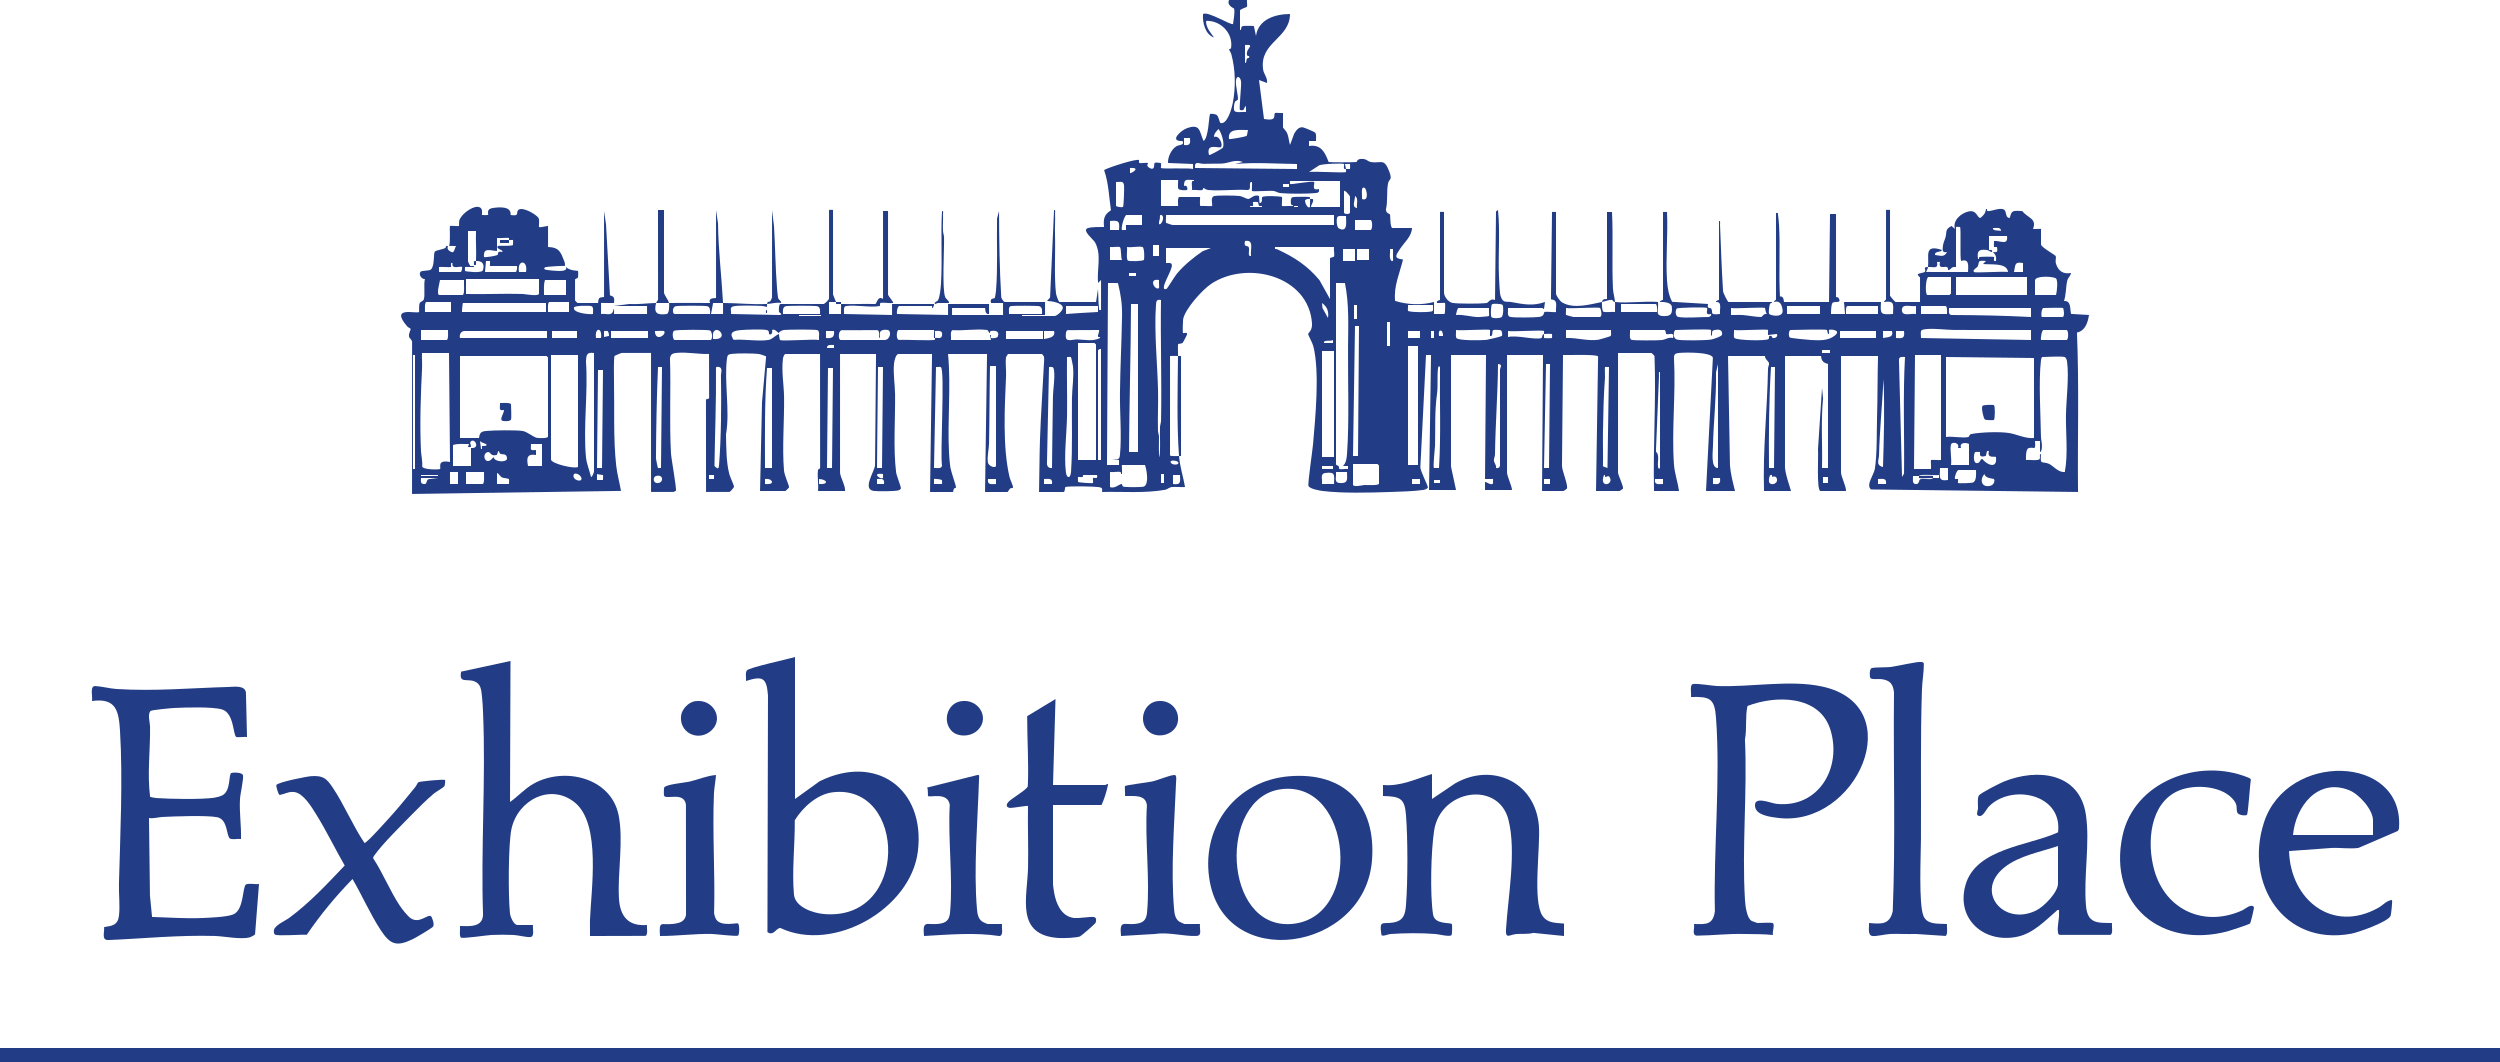 <?xml version="1.0" encoding="UTF-8"?><svg id="b" xmlns="http://www.w3.org/2000/svg" width="650" height="276.12" viewBox="0 0 650 276.12"><defs><style>.d{fill:#223d85;}</style></defs><g id="c"><rect class="d" y="272.48" width="650" height="3.64"/><path class="d" d="M64.221,191.621c-.613-.13-2.455.198-2.825-.038-.807-.516-.527-6.187-3.662-7.128-2.498-.749-9.495-.52-12.375-.386-.844.039-6,.517-6.232.788-.799.932-.133,2.923-.115,4.021.1,6.101-.769,12.245.017,18.314.546.123,1.085.26,1.651.299,3.739.26,11.44.404,15.022-.078.529-.071,1.542-.352,2.021-.579,2.345-1.112,1.681-5.372,2.371-5.82.32-.208,2.969-.298,3.099.624.148,1.052-.728,4.742-.804,6.222-.177,3.44.371,6.85.272,10.282-.712-.124-2.342.234-2.872-.121-.96-.642-.509-4.976-3.299-5.541-2.667-.54-11.159-.231-14.251-.07-1.131.059-2.294.475-3.501.269l.251,20.162.544,5.565c4.282.122,8.573.459,12.868.285,2.013-.082,6.441-.245,8.184-.916,2.918-1.123,2.41-7.241,3.372-7.808.669-.395,2.532.02,3.384-.127l-1.027,13.078c-.141.236-1.068.71-1.36.786-2.464.64-6.525-.284-9.173-.355-9.521-.255-18.239.666-27.583,1.06-1.905.08-.979-1.994-1.131-3.363,2.173-.341,3.588-.51,3.874-3.015s-.08-5.711-.011-8.331c.333-12.584,1.027-27.023.282-39.52-.313-5.254-.958-8.803-7.292-7.918.239-1.092-.683-3.958.872-3.887,1.608.074,3.765.652,5.502.763,9.849.628,19.314-.249,29.107-.528,1.549-.044,4.281-.492,4.544,1.457l.278,11.555Z"/><path class="d" d="M206.7,170.82v36.92l6.422-4.628c14.7-7.221,27.509,1.987,25.524,18.244-1.822,14.922-21.865,26.472-35.747,19.925-1.113-.045-1.761,2.22-3.366,1.054l.143-61.503c-.35-4.572-1.308-5.2-5.715-3.774.095-.806-.256-2.111.235-2.753.587-.767,10.807-2.941,12.504-3.486ZM216.523,205.993c-4.055.49-7.836,3.923-9.88,7.28.065,6.08-.777,13.284-.212,19.308.304,3.242,4.856,4.793,7.684,5.056,22.362,2.078,21.654-33.967,2.408-31.643Z"/><path class="d" d="M138.58,240.5c-.157.885.496,2.97-.657,3.133-.84.119-3.317-.496-4.402-.544-1.789-.079-3.953-.081-5.741,0-1.227.056-7.443,1.019-7.937.676-.503-.349-.136-2.332-.244-3.007,2.492.07,5.917.39,5.991-2.979-.587-17.376.745-35.222.002-52.542-.052-1.215-.14-2.977-.276-4.144-.194-1.665-.237-3.321-2.014-3.966-1.995-.723-4.026.635-3.404-2.503l12.829-2.77-.124,36.664c2.089-1.459,3.827-3.454,6.064-4.724,7.939-4.506,20.174-1.676,22.157,8.091,1.359,6.695-.3,14.997.107,21.734.279,4.617,2.423,7.275,7.291,6.878-.116.679.347,2.567-.428,2.826l-14.395.037c.048-1.341-.058-2.7-.009-4.042.287-7.885,2.957-25.048-3.913-30.646-6.33-5.159-14.872-.669-16.496,6.858-.846,3.923-.855,17.759-.382,21.98.099.88.97,2.989,1.951,2.989h4.03Z"/><path class="d" d="M372.32,201.24v6.5l5.975-4.035c9.696-5.562,20.854-.413,21.812,10.959.459,5.451-1.721,19.607.96,23.48,1.357,1.961,3.458,1.758,5.578,1.987l-.006,3.229-7.929-.803c-1.458.372-2.946.175-4.416.289-1.76.136-2.893,1.455-2.733-1.169.52-8.546,2.734-20.135.651-28.478-2.568-10.288-17.702-8.007-19.341,2.763-.812,5.339-1.093,16.532-.277,21.794.425,2.737,4.46,1.999,4.897,2.512.1.118.091,2.593-.086,2.847-.385.555-3.37-.207-4.179-.272-3.685-.294-8.005-.251-11.694,0-.609.041-2.067.733-2.352.269-.631-4.06.249-2.777,3.013-3.248,2.792-.475,3.184-2.141,3.376-4.684.475-6.303.47-16.854,0-23.16-.34-4.552-1.578-4.921-5.992-5.059v-2.862c4.503.441,8.575-1.581,12.741-2.859Z"/><path class="d" d="M335.088,201.838c14.569-1.257,22.764,7.508,21.628,21.888-1.876,23.75-38.894,29.393-42.346,4.394-1.859-13.469,7.108-25.108,20.718-26.282ZM332.997,205.207c-16.289,2.212-15.128,36.434,2.789,35.028,18.752-1.471,15.91-37.568-2.789-35.028Z"/><path class="d" d="M108.752,203.395c.293-.244,6.704-.846,6.949-.596.093.094.008,1.276-.13,1.563-.182.38-2.181,1.481-2.735,1.944-1.925,1.609-3.956,3.655-5.724,5.456-2.674,2.725-7.513,7.493-9.61,10.408-.203.283-.537.621-.47.993,2.537,3.845,4.387,8.525,6.916,12.317.609.913,2.036,2.761,2.922,3.318,2.247,1.41,4.293-1.155,5.157-.606.269.171,1.02,2.111.57,2.715-.346.465-4.521,2.91-5.3,3.281-4.221,2.015-5.836,1.434-8.347-2.411-2.692-4.122-4.804-8.974-7.301-13.237-4.357,4.482-8.383,9.318-11.886,14.501-1.293-.123-7.627.405-8.281-.056-.288-.203-.289-.725-.267-1.059.087-1.315,2.919-2.493,4.005-3.296,5.376-3.976,9.815-8.781,14.406-13.598-2.538-4.377-4.745-9.017-7.424-13.309-1.177-1.886-3.28-5.439-5.653-5.79-1.482-.22-2.467.54-3.851.749-.344-.105-.988-2.337-.831-2.587.471-.755,7.925-2.232,9.153-2.302,3.023-.174,3.906.617,5.507,3.006,2.987,4.459,5.209,9.891,8.246,14.38.546.128,6.941-7.082,7.798-8.057,1.862-2.119,3.64-4.346,5.435-6.525.274-.333.524-1.02.744-1.204Z"/><path class="d" d="M273.78,204.1h13.65c.091,0,.786-.68.62.096-.347,1.628-.954,3.639-1.66,5.104h-12.61v20.67c0,.26.253,1.879.325,2.275.506,2.754,1.877,5.983,5.027,6.413,1.428.195,4.652-.452,5.4-.201.618.208.503,1.058.293,1.519-.111.243-3.748,3.408-4.036,3.504-1.133.376-4.319.479-5.576.398-11.309-.732-8.108-10.516-7.923-18.316.126-5.327-.116-10.676-.011-16.002-.163-.16-3.856.512-4.533.5-.979-.017-1.274-.63-.684-1.427.685-.925,4.88-3.229,5.163-4.195.282-6.098-.178-12.166-.164-18.235l7.369-4.459-.652,22.358Z"/><path class="d" d="M549.121,239.979c-.13.71.364,2.825-.429,3.09h-13.185c-.336-.091-.372-.32-.428-.618-.29-1.55.393-3.493.259-5.206-.03-.386.205-.752-.386-.643-3.154,2.696-6.238,6.069-10.469,6.952-8.58,1.79-15.975-4.535-13.455-13.455,2.704-9.572,16.476-10.199,24.062-13.691,1.212-10.034-12.136-12.662-17.963-6.731-.68.693-1.48,2.587-2.453,2.5-1.145-.102-.415-1.363-.396-1.971.028-.915-.217-2.755.243-3.395.479-.666,5.479-3.198,6.522-3.618,8.727-3.513,19.661-2.285,21.285,8.606,1.111,7.447-.634,16.017.021,23.639.397,4.616,2.722,4.533,6.771,4.539ZM535.08,219.96c-4.532,1.559-10.022,2.475-13.866,5.504-7.927,6.248-.373,15.43,8.156,11.276,2.03-.988,5.71-4.708,5.71-7.03v-9.75Z"/><path class="d" d="M595.152,221.271c.366,12.636,11.204,21.454,23.207,14.759,1.194-.666,2.212-1.937,3.559-2.029.148.151-.196,3.762-.386,4.162-.729,1.538-8.361,4.257-10.219,4.601-17.658,3.27-27.817-13.143-22.682-28.922,6.005-18.454,36.106-17.675,35.131,1.056-.023.44.009.875-.396,1.18l-10.176,4.384c-2.331.306-4.65-.105-7.011.009l-11.027.802ZM616.98,217.1v-3.77c0-2.844-3.6-6.837-6.173-7.867-8.177-3.274-13.936,4.173-14.627,11.637h20.8Z"/><path class="d" d="M460.85,239.98c.757.224-.157,2.406.131,3.121-2.465-.28-4.932-.199-7.409-.264-4.397-.115-8.071.387-12.276.431-1.552.016-.627-1.916-.858-3.03,3.129.092,4.918.24,5.433-3.277-.384-16.311,1.491-34.232.285-50.408-.369-4.952-1.585-5.475-6.498-5.332.141-.768-.377-3.077.427-3.344.881-.293,5.119.448,6.452.495,8.686.309,18.899-1.678,27.185.115,23.098,4.998,9.003,36.822-11.537,34.158-1.825-.237-5.424-.651-5.835-2.76-.62-3.186,3.986-1.038,5.571-.876,10.97,1.116,16.991-9.401,14.009-19.209-2.772-9.115-14.223-9.092-21.586-6.245-.627,2.876-.116,5.831-.655,8.705.645,13.66-.821,28.047,0,41.622.088,1.451.422,4.769,1.731,5.549.159.094,1.448.551,1.529.551.878,0,3.29-.181,3.9,0Z"/><path class="d" d="M506.221,240.239c-.116.671.338,2.885-.424,3.102l-7.757-.511c-2.169.091-4.356-.083-6.523-.002-1.225.046-3.676.66-4.652.539-1.426-.177-.812-2.408-.926-3.387,3.125.26,5.352.528,6.174-3.055.749-18.899.121-37.926.323-56.871-.223-2.227-1.038-3.185-3.276-3.484-.701-.094-2.532.182-2.848-.272-.26-.375-.296-2.381.313-2.58.836-.273,3.76-.162,4.902-.298,1.618-.192,7.045-1.478,8.055-1.308.3.05.532.107.621.437.012,2.183-.423,4.56-.495,6.712-.43,12.914-.176,26.095-.26,39-.027,4.085-.625,16.848.661,19.9,1.004,2.385,3.992,1.923,6.111,2.079Z"/><path class="d" d="M584.192,211.87c-.311.264-2.289.146-2.52-.671-.342-1.21.199-1.686-.833-3.067-2.883-3.857-10.138-4.318-14.293-2.597-7.714,3.196-8.403,13.719-6.431,20.721,2.94,10.439,13.093,14.935,22.981,10.389.63-.289,2.22-1.804,2.92-.798.126.181-.844,4.123-1.011,4.267-.295.253-5.036,1.821-5.781,2.019-17.228,4.587-31.179-6.811-27.383-24.783,2.993-14.173,19.909-20.396,32.64-15.201.3.122.633.211.748.567-.243,1.15-.685,8.855-1.037,9.154Z"/><path class="d" d="M186.159,201.501c-.094,1.537-.465,3.284-.529,4.798-.44,10.276.332,20.879.034,31.188.119.503.257,1.114.533,1.547,1.269,1.99,5.384.83,5.692,1.056.411.301.391,2.888.01,3.156-.415.292-5.821-.399-6.895-.419-4.42-.082-8.975.545-13.404.534-.293-4.176.297-2.798,3.247-3.126,1.658-.184,3.293-.521,3.52-2.46l-.023-28.589c-.521-3.41-5.026-1.237-5.667-2.264-.116-.186-.092-1.837.006-2.131.284-.851,5.342-1.29,6.506-1.554,2.353-.533,4.575-1.55,6.97-1.737Z"/><path class="d" d="M312,240.24c-.219,1.198.708,3.03-.938,3.107-3.156.149-7.27-1.058-10.644-.52l-8.956.533c-.427-4.34.73-2.797,3.74-3.149,1.991-.233,2.841-.935,3.029-2.951.82-8.795-.615-18.876-.033-27.807-.251-2.992-3.459-2.422-5.699-2.491.085-.462-.123-2.45.013-2.59.248-.255,5.994-.952,7.011-1.179,1.629-.363,4.481-1.63,5.846-1.698.658-.033.425,1.433.403,1.969-.417,10.198-1.396,22.644-.528,32.743.104,1.209.252,2.618,1.306,3.374.174.125,1.33.66,1.42.66h4.03Z"/><path class="d" d="M260.52,240.24c-.157.885.496,2.969-.657,3.133-6.506-.997-13.111-.372-19.622-.013-.427-4.34.73-2.797,3.74-3.149,1.991-.233,2.841-.935,3.029-2.951.825-8.85-.586-19.039-.072-28.028-.574-3.444-5.184-1.777-5.659-2.271-.076-.079.078-1.768-.229-2.193l13.102-3.271c.584-.141.412.508.4.918-.317,10.65-1.472,23.527-.527,34.05.112,1.247.339,2.518,1.464,3.216.164.101,1.192.559,1.261.559h3.77Z"/><path class="d" d="M249.791,182.324c4.917-.838,8,4.974,3.837,7.995-1.711,1.241-4.692,1.305-6.213-.284-2.419-2.526-1.144-7.111,2.376-7.711Z"/><path class="d" d="M180.631,182.324c4.927-.828,7.997,4.976,3.837,7.995-3.344,2.426-7.921.007-7.385-4.266.209-1.662,1.895-3.451,3.548-3.729Z"/><path class="d" d="M300.751,182.324c3.15-.536,5.815,1.801,5.531,5.004-.349,3.938-6.127,5.302-8.325,2.084-1.756-2.572-.409-6.543,2.794-7.089Z"/><path class="d" d="M246.739,78.779c-.907.035-1.828-.044-2.737-.007-.324.013-.864.299-.899.268-.421-.383.585-.69.749-.929.518-.755.741-3.366.806-4.404.385-6.109-.102-12.684.265-18.846.454-.061.244.589.257.906.057,1.387-.063,2.788-.011,4.173.023.616.265,1.184.281,1.799.08,3.028-.562,13.57.318,15.542.277.621.993.794.97,1.498Z"/><path class="d" d="M199.417,81.379h-.255c-.129-1.081.384-1.081.255,0Z"/><path class="d" d="M132.86,109.07c-.162.525-1.924.528-2.35.269-.626-.382.619-2.135.531-2.737-1.576.295-.946-.658-1.042-1.823.52.036,2.861-.204,2.861.391,0,.856.177,3.325,0,3.9Z"/><path class="d" d="M324.22,0c-.087.466.161,1.446-.042,1.78-.076.124-1.778.6-1.778.95v5.07c.533.009.068-.795.681-1.009.275-.096,2.82-.098,2.931-.003l.545,2.57c.584-4.346,5.015-5.701,8.843-5.718-.037,6.432-7.985,7.319-6.997,14.407.178,1.277,1.233,2.198,1.015,3.531l-2.077-.778,1.297,10.14c3.618.643,2.333-1.017,2.874-1.549.134-.132,1.661.063,2.068-.013v3.77c0,.093.848.918,1.091,1.509.399.966.432,2.049.732,3.039l1.084-2.941c.497-.84,1.204-1.842,2.297-1.64.349.064,2.964,1.155,3.119,1.33.489.557.193,1.504.258,2.214l-1.822-.003v1.303c3.174-.478,4.143,1.655,5.112,4.171.413.098,6.805.093,7.187-.006.334-.087.021-.761,1.348-.81,1.364-.05,1.525.635,2.355.793,2.711.516,3.461-1.193,4.847,2.433.947,2.475-.05,1.855-.305,3.171-.413,2.13-.02,4.61-.546,6.758.066,1.151.991,1.006,1.07,1.35.102.443,0,3.459.643,3.459h5.07c-.066,2.196-2.048,3.78-3.179,5.531-1.031,1.597-1.661,2.368.843,2.662-.863,3.608-2.459,6.906-2.058,10.761,3.254,1.021,6.803,1.16,10.113.286v3.12s2.712.003,2.712.003c.191-.029.253-2.764.151-2.866-.095-.094-1.699.071-2.08,0-.248-.678.779-.72.779-.779v-22.88c0-.052,1.04-.052,1.04,0v20.93c0,1.028,1.097,2.537,2.225,2.715,1.539.244,7.241.234,8.835.037.473-.058.921-1.333,2.202-.801l.258-23.016.519-.384c.584,5.739.009,11.544.251,17.299.044,1.057.175,4.309.415,5.045.651,1.998,1.404,1.344,2.82,1.6,3.103.563,5.583,1.108,8.734-.025l-.261,1.819c-.098.126-.33-.26-.387-.26h-8.97c.096.826-.41,2.145.65,2.34s6.408.16,7.522-.018c1.395-.223,1.063-1.217,1.347-1.299.494-.142,2.804.176,2.962.019-.157-1.529.708-3.144-1.316-3.268l.276-22.735c.185.036,1.039-.051,1.039.001v21.19c0,.562,1.038,1.993,1.581,2.319,2.977,1.789,7.252.523,10.379-.109-.056.546.01,2.001.247,2.433.224.409,2.536.046,3.134.168-.044-.859.059-1.745-.001-2.601,3.471.395,7.632-.292,11.181-.001.244,2.305-1.075,3.791,1.953,3.66,1.549-.067,1.804-.871,1.637-2.43-.123-1.145-2.172-1.269-3.07-1.231-.088-.396.779-.4.779-.647v-22.75c0-.052.853.034,1.039-.001.285,5.833-.38,12.016.004,17.809.126,1.905.431,3.857,1.339,5.55l9.32.561c-.317,1.459.554.845.804,1.192.71.986-.706,1.755,2.316,1.411-.174-1.18.647-3.243-1.04-3.124-.089-.395.779-.396.779-.647v-20.41c.458-.058.247.587.26.907.243,5.806.419,11.61.795,17.408.067.431,1.203,2.745,1.415,2.745h11.31c.037.419-.386.105-.568.612-.165.459-.383,2.156-.177,2.474.315.485,3.812,1.125,3.498-1.012-.205-1.398-.673-2.517-2.232-2.076-.028-.268.52-.537.52-.647v-22.49c.6-.032.464-.095.521.385.099.847.224,2.017.27,2.854.333,6.08-.11,12.353.232,18.454,1.159-.111.955,1.446,1.057,1.446h11.7l.259-22.881h1.561v21.581c0,.035.503.012.652.248.992,1.58-1.129.731-1.567,1.306-.376.494-.386,2.198-.384,2.865h3.64l-.26-3.12h9.62c-.227,3.228-.108,3.345,3.121,3.121-.006-2.35.615-3.524-2.341-3.124-.028-.268.52-.537.52-.647v-23.27c0-.052,1.04-.052,1.04,0v22.23c0,.223,1.317,1.69,1.43,1.69h6.37v-6.37c0-.052-.754-.595-.52-.907.056-.075,1.683-.397,1.784-.558.442-.704-.73-1.218.815-1.266-.061.516-.3.857-.52,1.297l10.921.004c.068-1.612.359-3.573-1.819-2.862-.32-1.138.056-8.536-.264-8.841-.038-.036-1.039-.051-1.039.001v10.4c0,.042-.57-.051-.838.059-.518.212-.648.789-1.241.721.208-1.892-2.71.525-2.082-2.082h-.778c.38,1.909-.816,1.254-2.341,1.302.347-2.916-1.151-6,3.638-4.417-.297.744-1.931.178-1.817,1.295,1.33.139,2.39.737,3.119-.776-1.308.303-1.19-.522-1.048-1.701.085-.702.481-1.449.673-2.186.369-1.419-.181-1.981,1.545-2.871l.908.774c-.715-2.221,1.648-4.192,3.633-4.574,2.086-.401,2.181,1.834,2.963,1.696.816-.567,1.358-1.314,1.468-2.319h.253c-.013.167-.06.504.16.54.96.158,3.743-1.255,4.506-.133.347.511.201,1.927,1.186,1.934.185.001.232-1.37.912-1.693.636-.302,1.72-.116,2.429-.087,1.329,1.773,3.857,1.877,2.773,4.636.288.078,2.079-.103,2.079.001v4.03c0,.687,3.589,2.671,3.785,2.986.254.407-.143,1.172.091,1.956.582,1.951,1.889,2.861,3.922,2.469-.099.763-.793,1.223-.979,2.008-.373,1.574-.29,3.655-.841,5.268,1.922-.05,1.495,1.959,1.834,3.37l4.667.275c-.33,1.996-.937,4.072-3.136,4.577.59,13.788.132,27.635.278,41.443l-53.815-.656c-1.42-1.091.742-3.874.972-5.258.644-3.869.466-9.622.593-13.707.162-5.237.096-10.504.249-15.741h-9.62v30.29c0,1.044,1.331,3.539,1.3,4.81h-6.63c-1.096,0-.489-9.609-.661-10.801l1.053-15.978.27,2.741c-.594,5.974-.122,12.049-.274,18.059h1.561v-27.041c0-.094-.967-.071-1.525-.938-.273-.424-.236-1.142-.295-1.142h-9.36l-.009,28.999c.197,2.118.987,4.085,1.569,6.101h-7.02c-.328-10.653.854-21.204,1.041-31.847.008-.431.3-.898.262-1.299-.058-.616-1.123-1.132-1.042-1.954h-9.62l.509,28.481c.185,2.27.764,4.425,1.311,6.619h-7.54l1.785-34.676c-.528-1.487-7.257-1.357-8.69-1.219-1.044.101-1.459.252-1.43,1.43.521,8.997-.641,18.67.005,27.585.169,2.326.988,4.584,1.31,6.88h-6.5c-.283-11.696.579-23.43.125-35.095-.145-.159-.703-.785-.775-.785h-8.71v31.07c0,.749,1.569,3.735,1.262,4.246-.027.045-.82.564-.872.564h-6.11l.536-34.949c-.116-.674-8.047-.323-9.117-.412l-.268,28.741c-.08,1.195,1.731,5.263,1.256,6.049-.027.044-.805.572-.856.572h-5.59l.26-35.36h-9.36v30.55c0,.934,1.218,3.413,1.3,4.55h-7.02v-2.079c.165-.184,1.609,1.062,2.084.368l-.003-1.151-2.083.003.261-32.241h-9.1l-.009,28.999,1.309,6.101h-7.02l.521-35.101h-1.303s-1.475,29.217-1.475,29.217c.077,1.136,1.995,4.756,1.96,5.239-.021.293-.839.583-1.15.629-2.5.371-6.212.464-8.811.549-5.204.169-12.357.367-17.428-.277-.843-.107-3.278-.522-3.657-1.298-.238-.488,1.057-9.337,1.182-10.789.612-7.106,1.771-18.855.079-25.557-.203-.805-1.319-2.849-1.343-3.086-.042-.425,1.129-.875,1.001-2.811-.816-12.379-16.825-16.491-26.185-10.333-2.276,1.498-6.935,6.642-7.334,9.306-.065.434-.147,3.375-.019,3.495.185.173,1.179-.376,1.047.391-.02.119-1.018,2.061-1.106,2.143-.323.301-1.113.237-1.212.351-.109.124-.021,2.567-.026,3.094-.683-.056-1.396.039-2.081-.001l-.003,25.852c.035.237,1.988.195,2.345.15.192,2.646,1.098,5.441,1.559,8.058-.132.114-2.868-.083-3.493.017-.652.104-1.105.613-1.633.707-5.41.967-10.983.438-16.454.578.107-.985.046-1.144-.929-1.274-1.47-.195-7.181-.278-8.544-.043-.265.046-.078,1.315-.536,1.315h-6.37c.112-4.544.096-9.116.249-13.661.228-6.727.728-13.52,1.06-20.261.019-.392.06-.884-.02-1.252-.009-.043-.466-.706-.509-.706h-8.84c-.052,0-.532.845-.539.897-.179,1.369.093,3.237.03,4.703-.35,8.098-.95,18.505.897,26.382.156.666.94,2.287.918,2.723-.013.245-.521.075-.76.277-.238.201-.579.897-.675.897h-5.85l.52-35.88h-10.14c.812,8.5-.201,17.352.263,25.867.056,1.02.183,2.583.329,3.571.158,1.065,1.536,4.965,1.504,5.243-.02.178-.422.165-.542.34-.187.27-.209.859-.254.859h-5.98l.52-35.88h-8.71c-.702,0-1.111,1.856-1.172,2.468-.264,2.652.244,5.492.273,8.051.073,6.382-.508,14.074.271,20.269.102.815,1.319,3.826,1.244,4.154-.053.232-.342.39-.55.484-.702.316-5.596.323-6.548.176-2.987-.462.186-4.96.373-6.612l.259-28.991h-9.36v30.81c0,1.141,1.446,3.448,1.3,4.81h-7.02c.172-1.673-.225-3.731-.02-5.347.063-.5.55-.272.561-.745l-.02-29.527h-8.97c-.33,0-.617.814-.663,1.157-.438,3.252.244,6.903.284,10.142.074,6.045-.526,13.124-.02,19,.109,1.271,1.366,3.965,1.324,4.375-.007.066-.858.946-.924.946h-6.63l.509-23.021,1.071-11.925c-.037-.139-1.63-.645-1.963-.682-1.49-.163-5.589-.196-7.039-.004-.85.112-1.057.309-1.17,1.17-.797,6.059.833,13.587-.259,19.761.084,3.327.022,7.1.868,10.333.191.729,1.224,2.925,1.218,3.204-.008.356-1.073,1.423-1.165,1.423h-6.11l-.018-24.038.816-.285-.017-11.559c-2.805.099-5.657-.548-8.467-.275-1.011.098-1.546.358-1.687,1.433.273,8.124-.198,16.64.263,24.724.08,1.412,1.523,9.278,1.271,9.698-.018.029-.576.301-.61.301h-5.85v-36.14h-7.67c-.097,0-1.711.692-1.79.753-.281.215-.191,5.758-.171,6.668.155,7.107-.211,14.738.564,21.796.246,2.243.865,4.438,1.258,6.649l-54.333.796.016-39.406c.069-.712-.694-.944-.8-1.556-.14-.812.523-1.741.414-1.948-.134-.254-.643-.376-.839-.603-4.774-5.508,2.436-3.208,3.031-3.808.081-.081-.097-1.641.171-2.28.197-.471.907-.454,1.081-1.018.352-1.141-.084-3.864.272-5.25-.85.045-1.683-1.141-1.157-1.871.319-.442,2.333-.174,2.775-.669,1.019-1.141.514-4.232,1.013-4.646.362-.301,1.937-.548,2.545-.827.461-.212.131-.719.706-.6.299.062-.321.642.368,1.184,1.457,1.146,1.263-.111,1.845-1.18l-1.82-.004c.443-.809.075-5.015.259-5.2.112-.113,2.238.114,2.343.003.047-.05-.037-.995.058-1.372.397-1.575,3.188-3.681,4.751-3.594,1.726.096.984,1.913,1.169,2.106.054.056,1.508.056,1.562,0,.191-.204-.576-1.533,1.187-1.803,1.682-.258,4.94-.545,4.679,1.811,2.507.404,1.26-.697,2.037-1.335,1.109-.911,4.698,1.241,5.225,2.109.346.571-.005,2.206.131,2.339.237.231,1.882-.273,2.341-.261v5.46c3.108.128,3.322,1.516,4.295,3.907.156.383.056.86.125,1.033-.379-.109-4.548.17-5.036.294-.31.079-.565.406-.169.62.374.202,3.424.425,4.032.383.675-.047,1.8-.143,1.432-1.037.915,1.026,2.998.925,3.118,1.042.059.057.06,1.415.007,1.636-.068.28-.785.413-.785.572v5.46c0,.046.604.65.65.65h5.33c.064,0-.005-.916.319-1.241s1.241-.255,1.241-.319v-22.36l.517,3.513,1.025,18.429c1.246.332,1.129.761,1.059,1.979l-3.383-.002v2.863c1.632-.177,3.011.761,3.251-1.304.283.002.064,1.303.13,1.303h8.58v-2.08h-8.58l4.033-.517c2.312.142,4.591-.205,6.887-.263-.588,2.573.122,3.225,2.744,2.876.708-.094.742-2.224.636-2.876,3.548-.051,7.112.037,10.661.001-.611-1.556,1.559-1.173,1.559-1.301v-22.88l.517,3.513c.075,6.907.931,13.796,1.303,20.667-.86-.002-1.73-.015-2.589.012l-.53,2.847,3.12.003c-.038-.947.05-1.916-.001-2.861,3.806.01,7.61.455,11.44.26.193-.939.434-.288.9-.783.063-.066.4-.858.4-.907v-22.75l.517,4.293c.319,5.355.358,10.771.785,16.115.046.578.185,2.118.309,2.551.136.478.846.616.727,1.22-1.228-.228-2.537.205-3.639.261-.047.227.033.53-.002.779-.479-.076-.916-.255-1.415-.272-1.567-.055-6.215-.243-7.441.137-.934.29-.381,1.107-.504,1.957l12.607.268c1.13-.216-.097-.487-.147-.899-.046-.376-.044-1.971.412-1.971h11.18c.306,0,1.43-1.125,1.43-1.43v-23.01c0-.052,1.04-.052,1.04,0v21.97c0,.105.642,1.573.78,1.95-.604-.023-1.217.014-1.821-.001v3.123s3.123,0,3.123,0c-.033-.862.043-1.741-.001-2.601,2.966.097,5.957-.08,8.927.011.366-.088.603-2.302,1.993-1.311v-22.88h1.3v21.71c0,.405,1.556,1.984,1.299,2.209-.959.145-2.356-.189-3.236-.016-.313.061.028.755-.285.816-2.381.466-6.236-.414-8.791.019-.688.226-.375,1.446-.427,2.045l12.482.26v-2.861s10.919,0,10.919,0c.09.296-.358,1.298-.518,1.039-.028-.142.024-.519-.002-.519h-8.45c-.551,0-.805,1.588-.651,2.081l13.263.26v-2.861s10.659,0,10.659,0v2.599c-1.17.203-.936-1.559-1.04-1.559h-8.58v1.82h13.26v-3.121s-3.121,0-3.121,0c-.414-1.401.779-1.012.999-1.343.054-.08.275-1.619.298-1.911.489-6.183.143-12.492.266-18.712l.515-1.952c.037,7.476.121,14.988.576,22.435.029.304.69,1.224.856,1.224h10.53v3.38h-5.98v.26h8.45c.639,0,2.221-1.414,2.155-2.168-.115-1.304-3.042-1.724-4.103-1.734l.786-.9,1.036-22.756c.454-.061.244.59.257.906.075,1.819-.066,3.654-.011,5.473.14,4.613-.25,11.055.264,15.336.049.407.651,2.203.917,2.203h9.49l.517-3.379c.097,1.6.071,3.505.261,5.074.058.478-.079.417.521.385v-7.8l-.777.779c-.352-3.476.992-7.351-.774-10.537-.436-.787-3.508-3.189-1.912-3.715,1.167-.384,3.004-.264,4.244-.305-.2-2.079-.009-3.2,1.793-4.337-.504-3.514-.6-7.101-1.775-10.459,1.051-.687,8.593-3.069,9.067-2.603.101.099-.146.716.155.776.459.09,2.018-.152,2.199-.016.037.028-.293.474-.149.773.216.452,1.424,1.168,1.668.351.309-1.033-.453-1.45,1.711-1.13.366.054.016,1.171.148,1.306.29.299,7.223-.082,8.323.26v-1.303s-6.502-.259-6.502-.259c-.125-1.513.912-3.648,2.243-4.388.69-.383,2.124-.192,1.524-1.334-3.606.193-.503-2.717,1.113-3.309,3.598-1.319,3.235.874,4.351,3.306,1.366-.812,1.38-6.689,1.703-7,.176-.169,1.357-.017,1.698.225.585.415.735,2.052,1.045,2.119,1.765.381,2.903-3.904,3.147-5.166.797-4.121.726-8.691-.37-12.735-.124-.456-.559-1.056-.595-1.233-.031-.152.473.019.544-.494.478-3.44-2.242-6.573-5.614-6.911-.468-.047-.966-.22-.897.374.188,1.621,1.167,2.655,2.063,3.92-2.3-.795-3.052-3.885-2.855-6.114,1.348-.782,7.292,3.038,7.799,2.601.144-1.085.523-2.971.275-3.989-.037-.152-1.965-.734-1.313-2.251h4.68ZM323.7,11.7v4.68c.481-.006.263-.763.51-1.133.135-.202.891-.136.507-.67-.065-.09-.656.26-.516-.927.135-1.145,2.087-2.163-.501-1.951ZM322.401,28.601c-.315-.296.425-6.284.272-7.424-.16-1.19-1.145-1.747-1.324-.261-.159,1.322.665,4.216.493,4.938-.064.269-.57.301-.739.605-.231.415-.38,1.78-.228,2.234.266.792,2.375.297,3.086.428l-.004-1.561c-.808.557-.143,1.341-1.556,1.041ZM317.925,38.427c.565-.974-.329-3.968-1.115-4.882-.536.57-1.226,1.244-1.172,2.073,1.401-.583,2.371,2.047,1.823,2.602-.476.482-3.987-1.242-3.12,2.078.18.188,3.482-1.695,3.584-1.872ZM324.479,33.802c-1.974.073-5.365-.614-4.94,2.338.161.163,4.181-.587,4.51-.766.281-.153.293-1.203.43-1.572ZM309.401,35.879h-1.563s.001,1.822.001,1.822c1.603.211,1.687-.391,1.561-1.822ZM323.179,42.123c-2.127-.811-3.694.36-5.634.417-1.517.045-3.07-.007-4.634.049-1.059.038-2.395-.972-2.211,1.09l26.522.263v-1.303c-5.38-.049-10.731-.494-16.12-.001l2.077-.515ZM349.96,43.94c-.973.249-.327-1.102-.519-1.302-.228-.237-5.799-.057-6.513.379l-2.587,1.699c1.23-.238,9.26.322,9.62.003.073-.065-.072-.712-.001-.78.087-.083.962.085,1.041.001.045-.047.046-1.256,0-1.303-.071-.072-1.016.048-1.301.004l.26,1.297ZM293.801,44.979c.206.241,3.11-1.51-.001-1.3v1.3ZM340.6,51.74c.131.08.71-.166.787.13.191.737-.52,1.27-.527,1.95h7.54v-6.76h-13c.033.211-.054.718.001.779.212.231,5.856-.904,6.24-.52.372.373-.909,2.393,1.298,1.823.103.838-.132.964-.896,1.052-1.969.228-7.149.22-9.132.005-.808-.087-1.138-.461-1.788-.552-.873-.122-5.407.213-5.605.015-.099-.099.075-1.931,0-2.34-1.181-.144.148,2.029-1.168,2.079-3.286-.214-6.905.286-10.147.006-.746-.064-.914-.409-1.299-.528-.147-.045-.077.465-.295.523-.692.183-1.909-.128-2.691,0,.1-.655-.147-1.586-.005-2.174.074-.306.637.003.525-.424-1.734.034-2.604-.578-2.599,1.556.808-.398,1.038.771.781,1.04-.084.088-2.104.191-2.305-.425-.141-.431.072-2.174-.036-2.174h-4.42v6.76h4.42c.122,0-.268-2.34.39-2.34h5.33c.117,0-.207,2.291.15,2.345.478-.088,2.862.106,2.972-.003.269-.268-.594-2.372.648-2.602,1.037-.191,5.366-.143,6.507-.006.805.097,1.772.811,2.348.776.497-.03,1.55-1.326,2.717-.77l.132,1.824c.941-.017.485-1.194.686-1.522.292-.476,4.975-.222,5.163-.042.112.108-.116,2.23-.003,2.343.104.104,2.398-.076,2.86-.004.05-.469-.474-.002-.543-.63-.056-.507-.094-1.493.45-1.671.312-.102,4.008-.129,4.341-.039.277.075.149.508.173.523-.116-.116-1.19-.03-1.288.408-.075.335.557,2.211,1.287,1.674-.057-.381.088-1.995.001-2.081ZM290.16,47.32v6.11c0,.427,1.697.511,1.817.387.206-.212.354-4.951.276-5.6-.161-1.331-.995-.832-2.093-.897ZM335.141,47.841h-1.563v.778h1.563v-.778ZM354.877,48.9c-1.201-.773-.656,2.07-.756,2.841,1.948.756,1.171-2.574.756-2.841ZM349.44,49.66v5.59c0,.516,1.56.516,1.56,0v-4.16c0-.11-1.256-1.764-1.56-1.43ZM352.819,54.079c-.161-.942.461-2.546-.516-3.119.061.94-.993,2.941.516,3.119ZM327.045,52.554c-.12-.084-1.223-.082-1.266-.036-.093.098.125.892-.014,1.03-.157.155-.851-.238-.764.27h3.117c.082-.479-.481-.138-.722-.302-.231-.157-.178-.841-.351-.961ZM337.479,53.563h-1.037v.255h1.037v-.255ZM296.92,55.9h-4.03c-.553,0-1.541,3.541-1.168,3.901.066.064.785-.043,1.037,0,.051-.216-.064-1.301.001-1.301h4.16v-2.6ZM301.341,58.239c.475.544,1.708-1.838.645-2.336-.629-.123-.336.455-.42.871-.097.486-.282.957-.225,1.465ZM346.84,55.9h-43.68c.097.475-.163,1.767.033,2.047.05.072,1.57.553,1.657.553h41.99v-2.6ZM349.961,56.159c-.566.067-1.91-.213-2.228.245-.311.447-.269,2.676.405,3.007,2.351,1.152,1.824-1.817,1.823-3.251ZM352.3,59.8h4.03c.566,0,.566-2.6,0-2.6h-4.03v2.6ZM290.941,59.801c.208-2.303-.044-2.549-2.342-2.342v2.343s2.342,0,2.342,0ZM520.259,60.059c.008-1.131-1.348-.733-2.077-.777-.178.879,1.613.533,2.077.777ZM123.76,67.86c.137-2.583-.102-5.215.001-7.801h-2.081v7.931c0,.063.508,1.095.561,1.129.329.205,1.047-.228.997.299-.408.075-2.246-.095-2.34.004-.036.037-.031.995.005,1.031.168.17,4.38.625,4.638-.158.54-1.638-.144-2.513-1.782-2.434-.035.654.263,1.212-.519,1.039.031-.912-.3-.999.519-1.039ZM521.82,61.36h-4.68v3.64c0,.047,1.058-.283.779.519-.588-.019-.757-.472-1.42-.54-2.112-.219-2.51.358-2.216,2.36.427.112.119-.451.425-.525.289-.07,3.603-.129,3.734.004.166.169-.408,1.294.517,1.041.163-1.067-.083-1.592-.779-2.336,1.06.157,1.266-.052,1.058-1.159-.056-.298-.659-.05-.768-.159-.151-.152.033-1.189-.031-1.545,1.586-.154,3.728,1.304,3.381-1.299ZM132.34,62.4c-.054-.039.059-.477.002-.519-.2-.15-2.583.108-3.123-.002v3.382c-1.717-.089-3.63-1.047-3.38,1.559.189.193,3.094-.296,3.476-.507.357-.197-.224-1.136,1.206-.794.677-.502-1.808-.759-1.043-1.558.135-.141,3.516.117,3.887-.274.044-.047.059-1.241.015-1.288-.083-.088-.917.091-1.041.001l.002.781-2.343-.002v-.778s2.341-.001,2.341-.001ZM325.259,66.559c-.243-1.598.923-4.368-1.559-3.9-.398,1.718.623,1.128.924,1.541.462.635-.458,2.531.635,2.358ZM301.341,63.699h-1.563v2.863h1.563v-2.863ZM291.163,64.256c-.366-.228-1.982.084-2.564-.038v3.383s3.12-.003,3.12-.003c-.351-.627-.145-3.086-.556-3.342ZM297.05,64.22c-.881-.272-2.98.199-4.03,0,.123.75-.278,3.162.243,3.527.38.265,3.914.178,4.14-.184.177-.283.167-3.182-.354-3.343ZM346.84,64.22h-15.34c-.137.746.199.419.569.59,4.412,2.04,7.83,4.223,10.979,8.012l2.752,4.918v-10.53c0-.327.983-.288,1.057-.55.161-.57-.146-1.759-.017-2.44ZM314.86,64.48h-11.7v3.9c0,.066.956-.123,1.314.115,1.072.714-2.261,5.205-1.835,6.513,0,.227.532.172.644.124.224-.095,2.158-3.323,2.744-4.016,1.841-2.176,4.313-4.213,6.674-5.806l2.159-.831ZM352.301,64.739h-3.123v3.123h3.123v-3.123ZM355.941,64.739h-3.123v2.863h3.123v-2.863ZM362.179,64.739h-.778c.132.986-.377,2.335.393,3.119.63.124.369-.505.386-.905.031-.735-.018-1.481-.001-2.214ZM126.1,70.72h7.93c.397,0,.459-1.189.39-1.56h-7.02c-.065,0,.05-1.086-.001-1.301h-1.038s-.261,2.861-.261,2.861ZM513.24,70.72c.312.313,7.727-.238,8.84,0-.246-2.52-4.615-1.824-6.499-2.083l.777-.776c-2.347-.185-1.614.034-2.13,1.377-.144.374-1.524.943-.988,1.482ZM114.14,70.72h5.59c.329,0,.534-1.149.391-1.299-.368-.385-2.78.85-2.474-1.043-.695-.255-.254.91-.386,1.044-.109.111-2.63-.086-3.123-.004v1.301ZM136.761,70.721c.586-3.278-2.405-3.293-1.822,0h1.822ZM525.981,68.379c-2.315-.368-1.914.474-2.34,2.339l2.34.003v-2.343ZM295.361,70.981h-1.823v.778h1.823v-.778ZM507.26,72.02h-5.85c-.728,0-.981,4.68-.26,4.68h5.72c.028,0,.39-.362.39-.39v-4.29ZM527.02,72.02h-18.46v4.68h18.46v-4.68ZM534.56,76.7c.256-.812.553-3.824.003-4.293-.694-.591-5.463-.794-5.463.523v3.77h5.46ZM140.14,72.54h-18.98v3.9c4.89.117,9.81-.152,14.701-.011.611.018,4.279.754,4.279-.119v-3.77ZM120.64,72.8h-6.24c-.061.607-1.067,3.9-.13,3.9h5.98c.666,0,.304-3.266.39-3.9ZM147.16,72.8h-5.46c-.421,1.257-.225,2.595-.26,3.9h5.72v-3.9ZM301.34,72.799c-2.975-.519-.935,2.948,0,2.082.087-.081-.057-1.702,0-2.082ZM290.668,73.593l-2.589-.014-.26,47.323h3.123s0-1.303,0-1.303l-1.82-.256c1.45-.037,1.925.464,2.079-1.17.465-4.939-.079-11.031-.011-16.133.087-6.529.415-13.209.541-19.739.062-3.214-.308-5.619-1.063-8.708ZM347.36,73.58v47.19c0,.105.561.286.709.477s-.047.637.219.711c.517.143,1.574-.129,2.193-.018v-.778s-1.301-.004-1.301-.004c.846-.825.968-2.081,1.05-3.237.613-8.602.185-19.02.262-27.818.048-5.523.292-11.1-.805-16.508l-2.327-.014ZM301.859,77.999c-1.234-.224-1.233.341-1.311,1.42-.492,6.844.383,15.148.543,22.101.079,3.469-.113,6.954-.021,10.421.015.554.25,1.053.268,1.552.02.564-.134,5.33.133,5.33.298-2.539.053-5.129.119-7.683.016-.615.269-1.184.281-1.799.209-10.438-.177-20.905-.012-31.342ZM117.26,78.52h-6.37c-.57,0-.372,2.113-.39,2.6h6.76v-2.6ZM147.94,78.52h-5.07c-.57,0-.372,2.113-.39,2.6h5.46v-2.6ZM141.96,78.78h-21.58c-.118,0-.301,2.046-.26,2.34h21.84v-2.34ZM345.277,82.679c.248-1.683-.173-2.892-1.555-3.899l.12,1.308,1.435,2.591ZM295.88,79.04h-1.821c-.045,12.836-.436,25.664-.52,38.481h2.341v-38.481ZM387.957,79.076c-.34.212-.45,2.979-.184,3.36.294.422,2.205.352,2.642.009.486-.382.539-2.748.252-3.162-.228-.328-2.458-.365-2.709-.207ZM430.82,81.12c.023-.421.112-2.08-.39-2.08h-8.97v2.08h9.36ZM352.82,79.3h-.78v3.64h.78v-3.64ZM372.58,79.3h-6.5c.071.369-.132,1.342.028,1.533.326.388,5.778.445,6.32.056.352-.252.077-1.163.151-1.589ZM154.181,81.641c-.051-.599.26-1.819-.427-2.044-.549-.18-4.346-.181-4.512.357-.445,1.443,4.041,1.865,4.939,1.688ZM184.6,81.64c.025-.694.166-1.773-.702-2.028-.567-.166-7.654-.165-8.215,0-1.037.305-.782,2.027-.312,2.027h9.23ZM213.2,81.64c.025-.694.166-1.773-.702-2.028-.567-.166-7.652-.165-8.215,0-.86.252-.73,1.313-.702,2.028h9.62ZM270.92,81.64c.028-.715.158-1.776-.702-2.028-.49-.143-7.019-.158-7.451-.016-.691.226-.372,1.444-.426,2.044h8.58ZM285.48,79.56h-8.32v2.081c2.764-.18,5.547-.405,8.321-.52v-1.561ZM473.2,79.56h-8.58v2.08h8.58v-2.08ZM488.28,79.56h-7.93c-.502,0-.413,1.66-.39,2.08h8.32v-2.08ZM498.161,79.559c-1.195.237-3.575-.702-3.664.91-.109,1.983,2.291.924,3.664,1.173v-2.083ZM506.22,81.64c.023-.42.112-2.08-.39-2.08h-6.37v2.08h6.76ZM387.14,80.08h-7.93c-.307,0-.607,1.481-.649,1.818,1.92-.179,3.975.524,5.845.542.369.004,2.632-.188,2.732-.283.101-.096-.065-1.689.002-2.078ZM416,80.08c-.464-.313-7.619.237-8.84,0,.08.402-.137,1.605.025,1.796.065.076,1.825.544,1.925.544h6.76c.935,0,.309-2.22.13-2.34ZM436.41,82.42c1.932.323,5.638,0,7.8,0,.206,0,.872-.344.651-.779-1.786.464-.732-1.251-1.04-1.563-.275-.279-7.497-.11-7.818.115-.429.301-.557,2.065.407,2.227ZM458.9,80.08c-.332-.292-7.699.221-8.84,0v1.821c.988.042,1.997-.066,2.987.001,1.373.094,3.658.562,4.919.517.087-.003.693-1.018,1.453-.783-.376-.293-.458-1.503-.519-1.557ZM528.06,80.08h-21.32c.026.7-.277,1.717.65,1.82,6.893.024,13.795.161,20.671.521v-2.341ZM536.38,80.08c-.214-.136-4.32,0-5.07,0-.581,0-.686,2.34-.39,2.34h5.33c.634,0,.331-2.212.13-2.34ZM213.46,81.9h-5.72v.26h5.72v-.26ZM361.4,83.72h-.78v6.24h.78v-6.24ZM353.339,84.759h-1.038l-.523,33.803h1.303s.257-33.803.257-33.803ZM528.061,85.799c-6.63-.019-13.269.036-19.903-.013-2.26-.017-4.911-.411-7.004-.243s-1.743.301-1.695,2.338l28.603.52v-2.603ZM116.48,85.8h-7.02v2.6h6.63c.57,0,.372-2.113.39-2.6ZM156.261,87.881c.391-2.85-1.695-2.843-1.302,0h1.302ZM175.37,88.4h9.36c.56,0,.546-2.076-.127-2.473-.425-.251-8.683-.235-9.309.052-.611.28-.411,2.27.076,2.421ZM185.38,88.141c4.248.346,1.472-3.567.236-1.974-.409.528-.203,1.355-.236,1.974ZM202.8,88.4c.586.375,8.721-.285,10.14,0-.096-.671.324-2.318-.426-2.564-.642-.211-7.502-.158-8.559-.052-1.09.11-1.453.791-1.544.791-.098,0-.964-1.197-1.689-.778.242.68-.227,1.514-.768,1.035-.119-.105.217-.861-.66-1.036-1.099-.22-5.215-.102-6.499.008-1.882.162-3.465.484-2.048,2.559,2.736-.241,6.439.458,9.05.022,1.047-.175,1.77-1.211,2.741-1.546-.032.269.191,1.514.263,1.56ZM218.53,88.4h11.44c1.558,0,1.912-2.48.79-2.617-3.107-.381-1.568,2.1-2.09,2.1-.356-.556.224-1.79-.556-2.046l-9.271.016c-.944.192-.938,2.353-.312,2.548ZM243.1,87.88h-.257c-.08-.29.101-2.08-.003-2.08h-9.23c-.471,0-.707,2.346.036,2.564,1.208-.1,9.049.281,9.403-.03.116-.102.027-.439.051-.454.35-.219,1.628.486,1.831-.654.239-1.338-.804-1.232-1.832-1.167v1.821ZM247.26,88.4h10.4l-.258-1.299c.505-.089.123.604.273.758.145.149,1.593.139,1.774-.404.441-1.322-.568-1.555-1.679-1.42-.559.068-.304.66-.499.544-.337-.201-.156-.725-.773-.8-2.669-.323-6.059.25-8.812.057-.751.246-.33,1.892-.426,2.564ZM285.74,85.801l-8.155.036c-.573.188-.556,1.632-.389,2.137.29.876,2.121.25,2.737.264,1.999.043,4.228.637,6.064-.361.118-.438-.501-.112-.54-.412-.055-.419.441-1.126.283-1.663ZM387.4,85.8c-.312-.313-7.727.238-8.84,0,.078.581-.188,1.622.12,2.09.48.73,6.661.607,7.782.483.453-.05,3.896-.878,4.032-1.036.145-.169.068-1.223-.218-1.424-.24-.168-1.855-.208-2.06-.078-.402.257.087,1.774-.815,1.523-.06-.317.079-1.478-.001-1.559ZM418.86,85.8h-11.7v2.081c2.753-.123,5.656.856,8.388.457.352-.051,2.993-.83,3.157-.949.36-.259.079-1.157.155-1.589ZM432.77,85.8h-8.97c.096.671-.324,2.318.426,2.564.58.19,6.841.157,7.782.055,1.061-.115,1.794-.827,2.973-.539.479-1.847-1.316-.649-1.786-1.077-.107-.098-.045-.87-.425-1.001ZM444.86,85.8c-.326-.327-7.979,0-9.23,0-.396,0-.924,2.058.377,2.483,1.01.33,7.609.228,8.866,0,.595-.108,2.826-.806,2.871-1.308.115-1.305-.871-1.392-1.974-1.174-1.134.224-.246,1.143-.907,1.558-.062-.317.078-1.478-.003-1.559ZM459.68,85.8c-.31-.315-7.727.239-8.84,0,.1.501-.225,1.838.155,2.109.851.606,8.079.769,8.793.256.368-.265-.2-1.075.804-.81.12.031.015.555.508.55,1.085-.01,1.13-1.021.788-1.066l-2.206.261c-.057-.284.071-1.225-.003-1.3ZM475.02,85.8c-.395-.264-8.234,0-9.49,0-.414,0-.636,1.631-.147,1.967.232.16,4.886.613,5.594.645,2.142.097,4.368.223,6.109-1.195,1.781-1.451-1.276-1.695-1.548-1.419-.138.14.288,1.101-.255,1.04-.079-.192-.219-1.008-.263-1.038ZM530.66,88.4h6.63c.566,0,.566-2.6,0-2.6h-5.98c-.45,0-.795,2.182-.65,2.6ZM142.22,86.06h-21.45c-.911,0-1.416.977-1.17,1.82h22.62v-1.82ZM150.02,86.06h-6.5v1.82h6.5v-1.82ZM158.039,86.1c-.236-.141-.695,0-.998-.041v1.56s1.29-.274,1.29-.274c.105-.153-.17-1.172-.292-1.245ZM168.48,86.06h-9.62v1.82h9.62v-1.82ZM172.641,86.061c-.068-.071-1.666-.043-1.958-.002-.349.049-.457-.141-.385.389.333,2.444,3.158.46,2.343-.387ZM216.841,86.06l-2.082-.002v1.823c1.51.181,2.294-.212,2.082-1.821ZM271.18,86.06h-9.62v2.08h9.62v-2.08ZM274.041,86.059h-2.602s.003,2.08.003,2.08c1.303-.249,3.071-.424,2.6-2.08ZM369.201,86.059h-3.123v1.823h3.123v-1.823ZM372.839,86.059h-.778v1.823h.778v-1.823ZM374.895,86.082c-.863-.538-.848.588-.754,1.28l1.037-.003c.09-.085-.19-1.219-.283-1.277ZM401.44,86.84c-.006-.2.038-.749.002-.781-.351-.31-8.162.237-9.363,0v1.563c2.186-.573,6.883.8,8.682.276.31-.09.052-.893.68-1.057.008.242-.043,1.001-.001,1.041.075.073,2.011.073,2.083-.002.036-.038.036-1,0-1.038-.072-.075-1.866-.058-2.081-.001ZM487.76,86.06h-9.36v1.82h9.36v-1.82ZM491.921,86.059h-2.342s.003,1.82.003,1.82c1.341-.269,2.768-.076,2.34-1.82ZM495.041,86.059h-2.083s0,1.822,0,1.822c1.724.134,2.323.097,2.082-1.822ZM346.578,88.401c-.604.449-2.521-.181-2.337.778h2.34s-.003-.778-.003-.778ZM284.96,119.6v-30.03c0-.028-.362-.39-.39-.39h-4.29v30.42h4.68ZM216.841,89.701c-.719-.004-1.859-.248-1.82.777h1.82s0-.777,0-.777ZM368.68,89.96h-2.6v30.94h2.6v-30.94ZM286.26,90.74c-.222-.109-.78.221-.78.39v28.47h.78v-28.86ZM475.801,91.001h-2.083v.778h2.083v-.778ZM346.84,91.26h-3.12v27.56h3.12v-27.56ZM116.74,91.78h-7.02c-.06,1.338.078,2.702.011,4.041-.349,6.94-.61,14.351-.281,21.32.061,1.305.438,2.714.323,4.097.068.959,4.458.881,4.629.704.354-.365-.929-2.507,2.6-1.82l-.261-28.341ZM154.44,91.78c-1.954-.285-1.981.551-2.091,2.199.594,8.014-.758,17.082.013,24.969.159,1.629.947,3.461,1.301,5.072.374-.032.777-1.261.777-1.429v-30.81ZM107.9,92.3h-.52v29.64h.52v-29.64ZM150.28,92.3h-7.02v27.17c0,1.049,5.948,2.499,7.02,1.95v-29.12ZM504.66,92.3h-6.76l-.26,29.64h4.42c.069-.413-.097-2.245-.001-2.341.1-.1,2.161.074,2.601.001v-27.3ZM124.54,113.88c.195-1.418.562-1.707,1.938-1.832,2.048-.185,7.446-.272,9.384,0,1.149.161,2.758,1.569,3.682,1.778.473.107,2.936.221,2.936-.336v-20.54c0-.028-.362-.39-.39-.39h-22.49v21.32h4.94ZM278.444,92.835c-.106-.097-.758.031-1.023-.016-.065,5.069.078,10.151.01,15.222-.06,4.395-.853,10.557-.284,14.822.205,1.534,1.196,1.704,1.325-.261.402-6.12.156-12.825.237-19.003.036-2.714.545-5.55.273-8.311-.029-.298-.446-2.368-.538-2.453ZM495.3,92.819c-.66-.015-1.494-.174-1.573.658l.796,30.543.527-.9c.124-10.095-.314-20.237.25-30.301ZM528.84,93.08l-22.88-.26v20.8c1.583-.268,4.393.362,5.798.006.29-.073.169-.667.825-.79,2.482-.467,7.393-.651,9.865-.235,2.046.345,4.201,1.497,6.391,1.279v-20.8ZM536.77,92.82c-.891-.25-4.47,0-5.72,0-.285,0-.372.635-.403.897-.633,5.396-.087,14.073.003,19.784.015.967.33,1.664.239,2.818-.02.25-.109,1.229-.486,1.2v-2.86s-1.304,0-1.304,0c.235,2.818-.239,1.386-1.654,1.857-.76.253-.721,2.375-.686,3.086.747-.123,3.167.275,3.528-.244.286-.411-.172-1.295.37-1.316-.217,2.878.14,1.876,1.834,2.457,1.246.427,2.384,2.158,4.014,2.231.589.026.311-.034.387-.401.814-3.921.191-10.085.257-14.309s.84-9.912.284-14.042c-.053-.394-.26-1.044-.663-1.157ZM390,121.03v-24.96c0-.378.839-1.356-.519-1.429-.057,7.856-.684,15.688-.783,23.526-.006.507-.316,1.031-.283,1.566.042.665.718,1.185.546,1.949.566.13.945-.072,1.038-.651ZM402.999,94.639h-1.038s-.523,27.043-.523,27.043h1.303s.257-27.043.257-27.043ZM446.68,121.68v-27.04l-.517,2.213c.119,6.413-.66,12.813-.795,19.225-.031,1.485-.606,5.686,1.312,5.602ZM258.96,95.16h-1.561c-.139,6.714-.114,13.443-.248,20.161-.03,1.491-.54,3.367-.293,4.938.151.961,2.102,1.647,2.102.772v-25.87ZM172.119,95.419h-1.038c-.349,7.91-.478,15.867-.532,23.802.061.354.439,2.378.536,2.459.068.057.562-.033.774.002l.26-26.263ZM187.142,95.48c-.217-.12-.95-.182-.986.092.084,8.528-.267,17.089-.398,25.581.642.616,1.09,1.042,1.182-.118.589-7.404.63-15.962.509-23.416-.009-.552.443-1.724-.306-2.139ZM229.581,95.419h-1.303s-.26,26.263-.26,26.263h1.303l.26-26.263ZM244.623,95.457c-.266-.159-.906.014-1.264-.038l-.52,26.262c.751-.06,1.951.344,2.082-.651-.521-2.992.801-24.919-.298-25.574ZM273.519,121.679c.093-6.21.126-12.385.251-18.6.042-2.109.546-4.576.283-6.762-.115-.956-.354-.954-1.311-.898l-.533,25.103c.01.783.524,1.267,1.311,1.157ZM374.399,95.421c-.319-.419-.472.002-.519.384-.251,1.994.016,4.633-.246,6.518-.662,4.773-.405,8.7-.523,13.517-.021.844-.592,5.528-.272,5.841h1.303c.543-8.721.132-17.514.257-26.26ZM418.339,95.419c-.252.043-.971-.063-1.038,0-.099.094.034,2.226-.004,2.728-.349,4.593-.45,9.425-.528,14.032-.051,3.02.068,6.047,0,9.066l1.177.438.392-26.265ZM461.499,95.419h-1.038c-.548,8.716-.598,17.481-.523,26.263h1.303l.257-26.263ZM200.72,95.68h-1.301c-.645,8.647-.535,17.325-.52,26.001h1.821v-26.001ZM216.581,95.679h-1.303l-.26,26.003h1.303s.26-26.003.26-26.003ZM156.781,96.199h-1.303l-.26,25.483h1.303s.26-25.483.26-25.483ZM431.6,121.68v-24.96c-.458-.058-.247.587-.26.907-.275,6.596-.527,13.184-.801,19.78,1.029.962.365,2.52.54,3.887.049.382.202.807.521.385ZM489.579,121.419c.236-7.6.453-15.259.131-22.881-.327,6.626-.994,13.248-1.172,19.89-.032,1.199-.912,2.531,1.041,2.992ZM122.46,116.48c2.631.24.809-2.984-.145-1.564-.335.5.867,1.586-.635,1.302l.259-.776c-1.39.043-2.819-.18-4.159.258v5.46h4.68v-4.68ZM126.359,115.444c-.068-.069-1.308-.394-1.557-.784l.26,2.079c.508.088.115-.609.269-.763.054-.055,1.668.116,1.028-.531ZM507.26,115.57c-.351,1.137.26,3.976,0,5.33h4.68v-5.46c0-.155-2.657-.835-2.081,1.042h-.777c.512-1.424-1.571-1.722-1.821-.912ZM140.92,115.44h-2.861c-.022,1.492-.35,1.738,1.303,1.559v1.303c-2.445-.39-2.449.886-2.081,2.859h3.64v-5.72ZM130.054,117.983c-.165-.093-.203-.59-.445-.722-.321.168-.171.954-.563,1.048-1.671.4-1.425-.986-2.258-.761-1.787.482-.476,4.055,1.523,1.277.244,1.368,3.498,1.462,3.511.399.017-1.451-1.306-.982-1.767-1.241ZM517.139,117.261c-.893-.295-.525,1.204-.939,1.315-1.979.53-1.259-.917-1.399-1.058-.045-.045-1.118-.049-1.264.039-.381.231-.72,3.436.83,2.785.497-.209.536-1.113,1.069-.994.721,1.035,3.094,2.545,3.514.633.047-.213.049-1.118.007-1.158-.282-.275-2.445.504-1.82-1.561ZM306.279,120.124c-.337-.451-2.445-.636-1.818.251.457.647,2.406.537,1.818-.251ZM351.78,120.64v5.33c0,.822,2.501.152,2.993.133.64-.024,3.767.217,3.767-.393v-4.68c0-.028-.362-.39-.39-.39h-6.37ZM297.7,120.9h-5.98c-.117,0,.088,2.048-.003,2.339-.427.112-.119-.451-.425-.525-.709-.172-1.901.131-2.693.006v3.9c1.081.566,2.542-.787,2.986-.787.224,0,.157.51.382.657.354.232,4.98.235,5.472,0,1.372-.653.696-4.36.259-5.591ZM346.581,121.161h-2.863v.778h2.863v-.778ZM506.481,121.679h-2.083c.062,2.062-.69,3.55,2.082,3.122v-3.122ZM513.76,122.2h-4.55c-.44,0-1.17,2.056-.896,2.33.079.079.642-.082.742.022.154.16-.07.927.022,1.029.131.145,3.563.03,3.902-.131.973-.463.794-2.347.779-3.251ZM119.081,122.719h-2.083v3.123h2.083v-3.123ZM125.84,122.72h-4.68v3.12h4.29c.618,0,.339-2.565.39-3.12ZM350.221,122.719h-2.863c.142,1.627-.73,2.937,1.435,2.887,1.91-.044,1.383-1.437,1.428-2.887ZM132.306,124.575c-.131-.212-1.365-.243-1.773-.438-.492-.236-.754-.975-1.31-1.157l-.004,2.861h3.122c-.053-.352.121-1.014-.036-1.266ZM346.841,125.841c.023-2.274.502-3.218-2.225-2.873-1.522.193-.72,1.676-.898,2.873h3.123ZM151.06,124.799c.602-.599-.893-2.086-1.82-1.558-.664,1.318,1.317,2.059,1.82,1.558ZM156.764,123.515c-.054-.056-1.271-.14-1.542-.274l-.003,1.56h1.563c-.052-.308.1-1.165-.017-1.287ZM229.581,123.241c-3.213-.426-.548,1.586-.003,1.037.065-.065-.039-.786.003-1.037ZM302.639,123.239h-.778v2.343h.778v-2.343ZM518.416,124.562c-.146-.174-2.255-.114-2.446-1.317-1.447,1.597-.633,3.774,1.703,2.998.689-.229,1.109-1.244.743-1.682ZM113.88,123.5h-4.42v.26h4.42v-.26ZM185.641,123.501h-1.302v1.037h1.302v-1.037ZM285.22,123.5h-3.64c-.028,0,.112.451-.171.526-.308.081-1.048-.085-1.131-.007-.047.044-.028,1.241.016,1.288.148.156,3.752.415,3.887.275.095-.098-.096-1.212-.004-1.303.219-.215,1.412.507,1.042-.778ZM306.801,123.499h-1.823s0,2.343,0,2.343c2.122.293,1.894-.596,1.822-2.343ZM417.327,123.997c-.128-.106.159-.607-.284-.495-1.423,3.572,2.741,2.593,1.435.507-.315-.503-.965.142-1.151-.012ZM460.704,123.528c-.613-.438-.871,1.1-.774,1.654.213,1.21,2.224.751,2.101-.499-.115-1.167-1.2-.687-1.269-.737-.081-.059-.009-.383-.059-.419ZM498.94,123.76c-.519.018-1.043-.016-1.561-.001.05.677-.322,2.002.653,2.097,1.134.111.71-1.065,1.331-1.284.697-.245,2.944.312,3.217-.293.519-.019,1.043.018,1.562-.001v-.778c-.816.152-4.94-.32-5.202.259ZM170.467,123.796c-.681.227-.776,1.818.484,1.808,1.715-.014,1.602-2.505-.484-1.808ZM475.281,124.019h-1.303v1.563h1.303v-1.563ZM113.88,124.28h-4.42c-.032.901-.176,1.571.915,1.579.711.005.367-1.034,1.078-1.278l2.427-.302ZM447.201,124.28h-1.823s0,1.561,0,1.561c1.431.126,2.034.042,1.822-1.561ZM198.899,125.841c.467.045,1.984.133,1.82-.647-.446-.672-1.056-.732-1.818-.655v1.302ZM212.939,125.841c2.579.235,2.228-1.208.002-1.3l-.002,1.3ZM229.841,125.839c.211-1.465-.638-1.372-1.822-1.3v1.303s1.822-.003,1.822-.003ZM244.881,124.839c-.136-.23-1.929-.414-2.042-.3v1.303s2.082-.002,2.082-.002c-.043-.303.099-.765-.04-1ZM258.961,124.539l-2.082.003c-.237,1.603.853,1.327,2.082,1.3v-1.302ZM273.521,125.839c.238-1.611-.869-1.325-2.082-1.3v1.302s2.082-.003,2.082-.003ZM369.201,124.539h-2.083v1.303h2.083v-1.303ZM403.001,124.539h-1.563v1.303h1.563v-1.303ZM432.381,124.539l-2.082.003c-.237,1.603.853,1.327,2.082,1.3v-1.302ZM490.361,125.839c.238-1.611-.869-1.325-2.082-1.3v1.302s2.082-.003,2.082-.003ZM374.401,124.801h-1.563v.778h1.563v-.778Z"/><path class="d" d="M217.36,78.52c.433.016.87-.017,1.302,0,.013.172-.011.347-.002.519-.427-.014-.861.054-1.284-.025-.09-.156.024-.387-.016-.495Z"/><path class="d" d="M306.28,92.56c.24.02.744-.142.785.153v25.691c.029.283-.336.131-.525.155-.6-8.263-.347-17.639-.26-26Z"/><path class="d" d="M147.16,69.42c-.007-.017-.242-.255-.26-.26.007.017.145.131.26.26Z"/><path class="d" d="M170.56,78.78c.056-.247.647-.683.532-1.156l-.013-23.025h1.561v21.451c0,.591,1.18,1.992,1.3,2.73-1.123.016-2.258-.028-3.38,0Z"/><path class="d" d="M498.94,123.76c.538-.019,3.507-.122,3.642.001.019.018.03.45-.002.519-.557.02-3.507.122-3.642-.001-.019-.018-.03-.449.002-.519Z"/><path class="d" d="M416.52,78.52c.107-1.038,1.3-.676,1.3-.78v-22.62h1.301c.329,6.602-.063,13.304.248,19.901.052,1.098.455,2.428.531,3.499-.737-.084-.396-.523-.901-.549-.628-.031-1.737.398-2.479.549Z"/><path class="d" d="M518.413,105.328c.373.318.282,3.596.014,3.858-.084.082-2.065.076-2.337-.105-.402-.266-.994-3.055-.656-3.538.24-.343,2.835-.337,2.979-.214Z"/></g></svg>